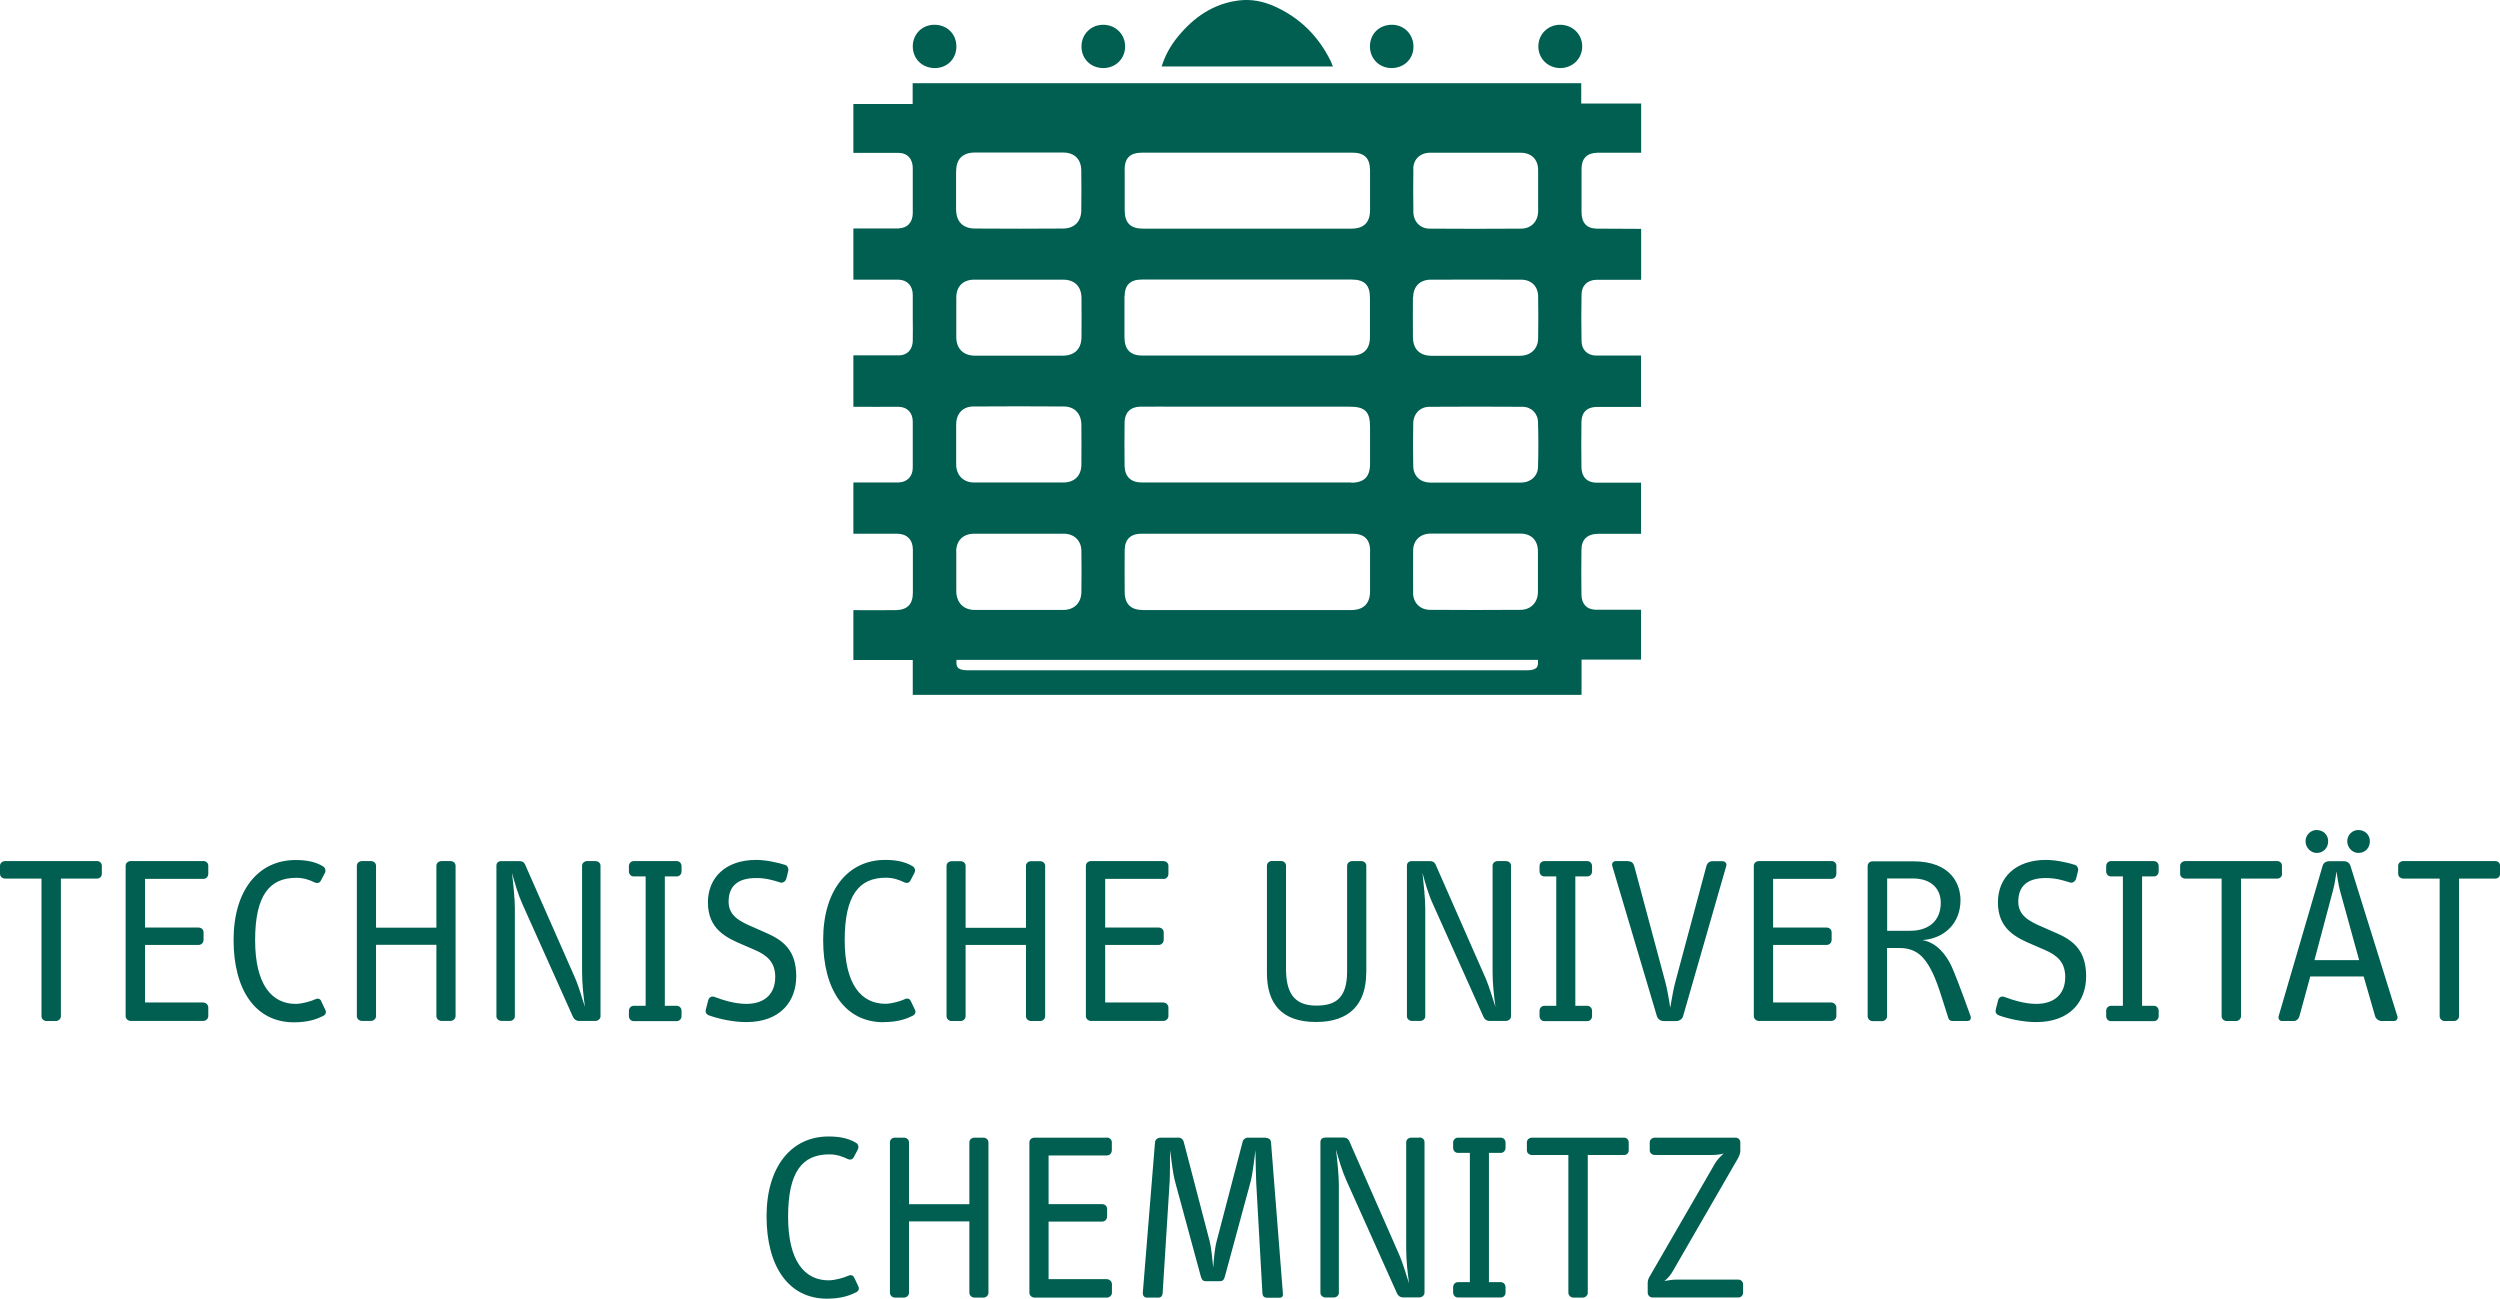 <?xml version="1.0" encoding="UTF-8"?>
<svg xmlns="http://www.w3.org/2000/svg" id="Ebene_1" data-name="Ebene 1" viewBox="0 0 233.22 121.15">
  <defs>
    <style>
      .cls-1 {
        fill: #005f50;
      }
    </style>
  </defs>
  <path class="cls-1" d="M18.96,80.33h-6.77c-.25,0-.47.18-.47.44v14.02c0,.25.22.45.47.45h6.77c.25,0,.47-.2.47-.45v-.8c0-.26-.22-.47-.49-.47h-5.41v-5.37h4.99c.27,0,.47-.2.47-.49v-.69c0-.24-.2-.44-.47-.44h-4.99v-4.54h5.43c.29,0,.47-.22.47-.49v-.74c0-.27-.22-.44-.47-.44M29.97,93.38c-.09-.18-.29-.29-.56-.16-.38.18-1.22.43-1.83.43-2.2,0-3.78-1.76-3.78-5.94s1.34-5.82,3.83-5.82c.69,0,1.2.18,1.71.42.27.13.49.05.6-.17l.36-.69c.13-.25.04-.51-.18-.64-.78-.47-1.69-.58-2.56-.58-3.41,0-5.77,2.76-5.77,7.46s2.07,7.68,5.63,7.68c1.36,0,2.16-.31,2.74-.6.18-.09.31-.29.2-.54l-.4-.84ZM55.55,80.33h-.78c-.24,0-.47.18-.47.42v9.91c0,1.09.13,2.29.27,3.27-.27-.76-.51-1.76-.95-2.76l-4.64-10.53c-.09-.2-.26-.31-.51-.31h-1.69c-.27,0-.47.14-.47.42v14.07c0,.22.22.42.47.42h.78c.25,0,.47-.2.47-.42v-10.09c0-.85-.15-2.34-.27-3.3.27.96.56,1.99.98,2.92l4.72,10.53c.11.22.31.36.53.36h1.56c.24,0,.47-.2.47-.42v-14.07c0-.25-.23-.42-.47-.42M63.13,80.33h-4.01c-.27,0-.45.22-.45.47v.49c0,.25.18.47.45.47h1.11v12.07h-1.11c-.27,0-.45.22-.45.47v.49c0,.25.18.47.45.47h4.01c.26,0,.45-.22.45-.47v-.49c0-.25-.18-.47-.45-.47h-1.11v-12.07h1.11c.26,0,.45-.22.45-.47v-.49c0-.25-.18-.47-.45-.47M148.07,81.76c.27,0,.45-.22.45-.47v-.49c0-.25-.18-.47-.45-.47h-4c-.27,0-.45.22-.45.47v.49c0,.25.18.47.45.47h1.11v12.07h-1.11c-.27,0-.45.22-.45.47v.49c0,.25.18.47.45.47h4c.27,0,.45-.22.45-.47v-.49c0-.25-.18-.47-.45-.47h-1.11v-12.07h1.11ZM108.53,82c.29,0,.47-.22.47-.49v-.74c0-.27-.23-.44-.47-.44h-6.76c-.25,0-.47.18-.47.44v14.02c0,.25.22.45.47.45h6.76c.25,0,.47-.2.47-.45v-.8c0-.26-.23-.47-.49-.47h-5.41v-5.37h4.99c.26,0,.47-.2.47-.49v-.69c0-.24-.2-.44-.47-.44h-4.99v-4.54h5.43ZM82.42,95.35c1.36,0,2.16-.31,2.74-.6.18-.09.31-.29.2-.54l-.4-.84c-.09-.18-.29-.29-.55-.16-.38.18-1.22.43-1.82.43-2.21,0-3.79-1.76-3.79-5.94s1.34-5.82,3.83-5.82c.69,0,1.2.18,1.71.42.27.13.49.05.6-.17l.36-.69c.13-.25.05-.51-.18-.64-.78-.47-1.69-.58-2.56-.58-3.4,0-5.77,2.76-5.77,7.46s2.07,7.68,5.63,7.68M9.06,80.33H.49c-.27,0-.49.18-.49.44v.74c0,.27.22.45.49.45h3.38v12.84c0,.25.22.45.47.45h.87c.24,0,.47-.2.47-.45v-12.84h3.38c.24,0,.44-.18.44-.45v-.74c0-.27-.2-.44-.44-.44M96.18,95.25h.85c.25,0,.47-.2.47-.45v-14.02c0-.27-.22-.44-.47-.44h-.85c-.25,0-.47.18-.47.44v5.77h-5.63v-5.77c0-.27-.22-.44-.47-.44h-.84c-.25,0-.47.18-.47.44v14.02c0,.25.22.45.47.45h.84c.25,0,.47-.2.47-.45v-6.65h5.63v6.65c0,.25.22.45.47.45M42.03,80.33h-.85c-.25,0-.47.18-.47.44v5.77h-5.63v-5.77c0-.27-.22-.44-.47-.44h-.85c-.25,0-.47.18-.47.44v14.02c0,.25.22.45.47.45h.85c.24,0,.47-.2.47-.45v-6.65h5.63v6.65c0,.25.22.45.47.45h.85c.24,0,.47-.2.47-.45v-14.02c0-.27-.22-.44-.47-.44M200.94,80.33h-4.01c-.27,0-.45.22-.45.47v.49c0,.25.18.47.45.47h1.11v12.07h-1.11c-.27,0-.45.22-.45.47v.49c0,.25.18.47.45.47h4.01c.26,0,.44-.22.44-.47v-.49c0-.25-.18-.47-.44-.47h-1.11v-12.07h1.11c.26,0,.44-.22.44-.47v-.49c0-.25-.18-.47-.44-.47M220.08,89.57l-1.78-6.46c-.15-.55-.24-1.23-.34-1.82-.07.62-.18,1.25-.33,1.82l-1.72,6.46h4.16ZM223.64,94.76c.09.27-.07.49-.31.49h-1.16c-.25,0-.53-.2-.6-.45l-1.07-3.71h-4.98l-1.01,3.71c-.07.25-.28.45-.53.45h-1.09c-.24,0-.4-.22-.31-.49l4.09-13.98c.09-.31.36-.44.6-.44h1.4c.25,0,.51.14.6.44l4.36,13.98ZM191.8,87.03l-1.23-.54c-1.24-.53-2.29-1.06-2.29-2.37,0-1.38.76-2.21,2.58-2.21.91,0,1.56.2,2.3.43.18.04.44-.11.51-.36l.18-.71c.07-.24-.07-.51-.26-.58-.67-.22-1.81-.47-2.72-.47-2.89,0-4.49,1.69-4.49,3.96,0,2.49,1.69,3.3,3.32,3.98l1.04.45c1.18.51,1.92,1.16,1.92,2.54,0,1.49-.91,2.5-2.7,2.5-1.11,0-2.18-.36-2.98-.65-.31-.11-.52.07-.58.31l-.22.86c-.06.25.02.45.31.56.85.31,2.23.62,3.45.62,3.27,0,4.67-2.02,4.67-4.27,0-2.38-1.16-3.34-2.8-4.05M232.78,80.33h-8.57c-.27,0-.49.18-.49.44v.74c0,.27.22.45.49.45h3.38v12.84c0,.25.22.45.47.45h.87c.24,0,.47-.2.47-.45v-12.84h3.38c.25,0,.45-.18.45-.45v-.74c0-.27-.2-.44-.45-.44M140.49,80.33h-.78c-.25,0-.47.18-.47.42v9.91c0,1.09.13,2.29.27,3.27-.27-.76-.52-1.76-.96-2.76l-4.63-10.53c-.09-.2-.27-.31-.52-.31h-1.69c-.26,0-.46.14-.46.42v14.07c0,.22.22.42.46.42h.78c.25,0,.47-.2.47-.42v-10.09c0-.85-.15-2.34-.26-3.3.26.96.55,1.99.98,2.92l4.72,10.53c.11.22.31.36.53.36h1.56c.24,0,.47-.2.47-.42v-14.07c0-.25-.22-.42-.47-.42M127.46,90.77v-10c0-.27-.22-.44-.47-.44h-.85c-.24,0-.47.18-.47.44v9.86c0,2.65-1.25,3.18-2.89,3.18-2.14,0-2.81-1.31-2.81-3.45v-9.6c0-.27-.22-.44-.47-.44h-.84c-.25,0-.47.18-.47.44v10c0,2.81,1.31,4.58,4.59,4.58,3.09,0,4.67-1.65,4.67-4.58M178.2,86.83c1.76,0,2.85-.96,2.85-2.61,0-1.31-.89-2.27-2.6-2.27h-2.4v4.88h2.16ZM183.81,94.71c.11.32.02.54-.31.54h-1.34c-.18,0-.33-.07-.4-.27-.63-1.94-1.05-3.51-1.69-4.65-.51-.91-1.2-1.89-2.85-1.89h-1.18v6.37c0,.25-.23.45-.47.45h-.87c-.25,0-.47-.2-.47-.45v-14.02c0-.27.22-.44.47-.44h3.76c3.65,0,4.43,2.23,4.43,3.63,0,2.2-1.56,3.59-3.56,3.72,1.34.22,2.23,1.38,2.72,2.43.2.42.87,2.11,1.76,4.61M74.28,91.08c0-2.38-1.16-3.34-2.8-4.05l-1.22-.54c-1.25-.53-2.29-1.06-2.29-2.37,0-1.38.76-2.21,2.58-2.21.91,0,1.56.2,2.29.43.18.04.44-.11.51-.36l.18-.71c.06-.24-.07-.51-.27-.58-.67-.22-1.81-.47-2.72-.47-2.89,0-4.5,1.69-4.5,3.96,0,2.49,1.69,3.3,3.32,3.98l1.04.45c1.18.51,1.92,1.16,1.92,2.54,0,1.49-.91,2.5-2.69,2.5-1.11,0-2.19-.36-2.98-.65-.31-.11-.51.07-.58.31l-.22.86c-.07.25.02.45.31.56.85.31,2.23.62,3.45.62,3.27,0,4.67-2.02,4.67-4.27M170.84,80.33h-6.76c-.25,0-.47.18-.47.44v14.02c0,.25.22.45.47.45h6.76c.25,0,.47-.2.47-.45v-.8c0-.26-.22-.47-.49-.47h-5.41v-5.37h4.99c.27,0,.47-.2.47-.49v-.69c0-.24-.2-.44-.47-.44h-4.99v-4.54h5.43c.29,0,.47-.22.47-.49v-.74c0-.27-.22-.44-.47-.44M212.88,81.51v-.74c0-.27-.2-.44-.44-.44h-8.57c-.26,0-.49.18-.49.44v.74c0,.27.22.45.49.45h3.38v12.84c0,.25.22.45.47.45h.87c.24,0,.47-.2.47-.45v-12.84h3.39c.24,0,.44-.18.44-.45M216.12,79.57c.62,0,1.07-.47,1.07-1.09s-.47-1.05-1.09-1.05c-.53,0-1.02.45-1.02,1.05s.49,1.09,1.05,1.09M151.87,80.33h-1.13c-.24,0-.42.2-.33.47l4.16,14c.07.25.35.45.6.45h1.24c.25,0,.54-.2.6-.45l4.03-14.02c.07-.24-.11-.44-.36-.44h-.96c-.24,0-.46.18-.53.44l-2.89,10.78c-.16.55-.36,1.69-.49,2.45-.11-.78-.31-1.89-.47-2.45l-2.89-10.78c-.09-.31-.29-.44-.58-.44M220.01,79.57c.63,0,1.07-.47,1.07-1.09s-.47-1.05-1.09-1.05c-.54,0-1.02.45-1.02,1.05s.49,1.09,1.04,1.09"></path>
  <path class="cls-1" d="M79.68,119.17c-.09-.18-.29-.29-.56-.15-.38.17-1.22.42-1.82.42-2.21,0-3.78-1.75-3.78-5.94s1.33-5.81,3.83-5.81c.69,0,1.2.18,1.71.42.27.14.49.04.6-.18l.36-.69c.13-.25.04-.52-.18-.64-.78-.47-1.69-.58-2.56-.58-3.41,0-5.77,2.76-5.77,7.45s2.07,7.68,5.63,7.68c1.36,0,2.16-.31,2.74-.6.18-.09.31-.29.2-.54l-.4-.84Z"></path>
  <path class="cls-1" d="M103.26,106.13h-6.76c-.25,0-.47.18-.47.44v14.03c0,.24.22.45.47.45h6.76c.24,0,.47-.2.47-.45v-.8c0-.27-.23-.47-.5-.47h-5.41v-5.37h4.99c.27,0,.47-.2.47-.49v-.69c0-.25-.2-.45-.47-.45h-4.99v-4.54h5.43c.29,0,.47-.22.47-.49v-.74c0-.26-.23-.44-.47-.44"></path>
  <path class="cls-1" d="M91.74,106.13h-.84c-.25,0-.47.18-.47.44v5.77h-5.63v-5.77c0-.26-.22-.44-.47-.44h-.85c-.25,0-.46.18-.46.44v14.03c0,.24.22.45.46.45h.85c.24,0,.47-.2.47-.45v-6.66h5.63v6.66c0,.24.22.45.47.45h.84c.25,0,.47-.2.47-.45v-14.03c0-.26-.22-.44-.47-.44"></path>
  <path class="cls-1" d="M140.01,106.13h-4c-.27,0-.45.22-.45.47v.48c0,.25.18.47.45.47h1.11v12.06h-1.11c-.27,0-.45.22-.45.47v.49c0,.25.18.47.45.47h4c.26,0,.44-.22.44-.47v-.49c0-.25-.18-.47-.44-.47h-1.11v-12.06h1.11c.26,0,.44-.23.44-.47v-.48c0-.25-.18-.47-.44-.47"></path>
  <path class="cls-1" d="M151.5,106.13h-8.57c-.27,0-.49.18-.49.44v.74c0,.26.22.44.49.44h3.38v12.85c0,.24.22.45.47.45h.87c.25,0,.47-.2.47-.45v-12.85h3.38c.25,0,.44-.18.44-.44v-.74c0-.26-.2-.44-.44-.44"></path>
  <path class="cls-1" d="M118.07,106.13h-1.67c-.22,0-.42.16-.47.36l-2.42,9.26c-.2.73-.27,1.69-.33,2.51-.09-.82-.16-1.8-.34-2.49l-2.42-9.28c-.05-.18-.23-.36-.45-.36h-1.71c-.26,0-.49.18-.51.42l-1.14,14.05c-.02.24.13.45.36.45h1.11c.23,0,.36-.16.38-.4l.65-10.35c.04-.56.04-2.29.04-3,.13.76.22,2.03.49,3l2.38,8.77c.09.31.2.45.47.45h1.31c.27,0,.38-.13.47-.45l2.38-8.77c.24-.91.38-2.38.47-3,0,.76.05,2.49.07,3.03l.58,10.35c.02.22.15.38.42.38h1.18c.25,0,.34-.16.31-.38l-1.11-14.11c-.02-.29-.23-.42-.49-.42"></path>
  <path class="cls-1" d="M132.43,106.13h-.78c-.24,0-.47.18-.47.42v9.9c0,1.09.13,2.3.27,3.27-.27-.76-.52-1.76-.96-2.76l-4.63-10.53c-.09-.2-.27-.31-.52-.31h-1.69c-.26,0-.47.13-.47.42v14.07c0,.22.22.43.47.43h.78c.25,0,.47-.2.47-.43v-10.08c0-.85-.15-2.34-.27-3.3.27.96.56,1.98.98,2.91l4.72,10.53c.11.22.31.36.53.36h1.56c.24,0,.47-.2.47-.43v-14.07c0-.25-.22-.42-.47-.42"></path>
  <path class="cls-1" d="M162.15,119.37h-5.72c-.45,0-.89.09-1.16.13.27-.2.58-.54.82-.98l6.01-10.41c.13-.23.25-.49.25-.73v-.81c0-.26-.2-.44-.44-.44h-7.52c-.27,0-.49.18-.49.44v.74c0,.25.22.44.49.44h5.12c.52,0,.95-.04,1.29-.14-.26.23-.6.56-.82.94l-6.07,10.5c-.1.16-.2.38-.2.63v.91c0,.24.2.45.45.45h8.01c.25,0,.44-.2.44-.45v-.78c0-.24-.2-.44-.44-.44"></path>
  <path class="cls-1" d="M145.55,6.35c1.16,0,2.06-.89,2.05-2.03,0-1.14-.91-2.01-2.07-2.01-1.13,0-2.02.89-2.02,2.01-.01,1.14.89,2.03,2.05,2.03"></path>
  <path class="cls-1" d="M143.48,43.54c-.01.87-.69,1.47-1.57,1.48-1.43,0-2.86,0-4.29,0s-2.79,0-4.18,0c-.91,0-1.57-.58-1.6-1.5-.03-1.36-.03-2.72,0-4.07.02-.85.63-1.49,1.49-1.5,2.9-.02,5.8-.02,8.7,0,.83,0,1.45.63,1.45,1.46.04,1.38.04,2.75,0,4.13M131.83,55.31c-.01-1.32-.01-2.64,0-3.97.01-.93.66-1.55,1.6-1.56,1.43,0,2.86,0,4.29,0s2.75,0,4.13,0c1,0,1.62.63,1.62,1.65,0,1.26,0,2.53,0,3.79,0,.97-.66,1.67-1.63,1.67-2.81.02-5.62.02-8.43,0-.94,0-1.58-.66-1.59-1.59M142.8,62.51c-.2.03-.41.02-.61.02-17.23,0-34.45,0-51.66,0-.21,0-.41.01-.61-.02-.59-.09-.74-.28-.69-.95h54.24c.05.66-.08.85-.67.95M89.2,51.46c0-1.02.64-1.67,1.67-1.67,1.4,0,2.79,0,4.18,0s2.79,0,4.19,0c.96,0,1.63.64,1.64,1.59.02,1.29.02,2.57,0,3.85-.01,1.01-.67,1.67-1.69,1.67-2.76,0-5.51,0-8.26,0-1.06,0-1.72-.7-1.72-1.77,0-1.23,0-2.46,0-3.69M100.88,39.64c.01,1.23.01,2.46,0,3.68,0,1.07-.65,1.69-1.69,1.69-1.4,0-2.79,0-4.19,0s-2.75,0-4.13,0c-1,0-1.66-.67-1.67-1.68,0-1.24,0-2.49,0-3.73,0-1.01.62-1.68,1.61-1.68,2.8-.02,5.62-.02,8.42,0,1.02,0,1.64.67,1.65,1.71M99.13,33.18c-1.36,0-2.71,0-4.07,0s-2.75,0-4.13,0c-1.07-.01-1.72-.66-1.72-1.74,0-1.23,0-2.46,0-3.68,0-1.04.63-1.67,1.67-1.67h8.31c1.06,0,1.69.64,1.7,1.7.01,1.21.01,2.42,0,3.62,0,1.14-.63,1.76-1.75,1.77M89.2,15.95c0-1.11.61-1.71,1.72-1.72h4.13c1.37,0,2.75,0,4.13,0,1.06,0,1.69.63,1.69,1.7.01,1.23.02,2.46,0,3.68,0,1.05-.65,1.71-1.7,1.71-2.73.02-5.47.02-8.2,0-1.16,0-1.77-.65-1.78-1.81,0-1.19,0-2.37,0-3.57M127.81,51.42c0,1.25,0,2.49,0,3.74,0,1.15-.61,1.75-1.76,1.75-6.47,0-12.94,0-19.42,0-1.12,0-1.7-.55-1.71-1.66-.01-1.32-.01-2.65,0-3.96.02-.98.56-1.5,1.55-1.5,3.29,0,6.59,0,9.88,0h9.82c1.1,0,1.65.53,1.65,1.63M126.05,45.01h-19.53c-1.02,0-1.59-.54-1.61-1.56-.02-1.35-.01-2.71,0-4.07.02-.88.54-1.42,1.43-1.44,1.25-.02,2.49,0,3.74,0h15.85c1.41,0,1.88.47,1.88,1.86,0,1.16,0,2.31,0,3.46,0,1.22-.55,1.77-1.76,1.77M104.91,27.64c.01-1.05.53-1.56,1.59-1.56h19.6c1.19,0,1.7.51,1.7,1.69,0,1.23,0,2.46,0,3.69,0,1.12-.61,1.71-1.72,1.71h-19.5c-1.12,0-1.67-.55-1.68-1.69,0-1.28,0-2.56,0-3.85M104.91,15.88c0-1.14.5-1.63,1.63-1.64h19.6c1.16,0,1.66.51,1.67,1.67,0,1.22,0,2.46,0,3.68,0,1.17-.58,1.74-1.76,1.74-6.47,0-12.95,0-19.43,0-1.16,0-1.7-.54-1.7-1.72,0-1.24,0-2.49,0-3.74M131.83,27.72c.02-1.02.65-1.63,1.65-1.63,2.81-.01,5.61-.01,8.42,0,.95,0,1.58.61,1.59,1.56.02,1.3.02,2.61,0,3.91-.01.98-.68,1.61-1.67,1.63-1.4,0-2.8,0-4.19,0s-2.71,0-4.08,0c-1.1,0-1.72-.61-1.74-1.72-.01-1.24-.01-2.49,0-3.74M131.84,15.73c.01-.87.66-1.48,1.55-1.48,1.43-.01,2.87,0,4.3,0s2.79,0,4.18,0c.99,0,1.61.62,1.62,1.59,0,1.29,0,2.56,0,3.85,0,.95-.64,1.64-1.59,1.64-2.84.02-5.69.02-8.53,0-.88,0-1.5-.65-1.52-1.53-.02-1.36-.02-2.72,0-4.07M153.09,56.88s-4.27,0-4.27,0c-.85-.04-1.29-.59-1.29-1.45-.02-1.38-.02-2.75,0-4.13,0-.98.55-1.49,1.55-1.5,0,0,4.01,0,4.01,0v-4.77s-4.14,0-4.14,0c-.89,0-1.41-.54-1.42-1.44-.02-1.4-.02-2.79,0-4.19,0-.9.49-1.42,1.41-1.44,0,0,4.15,0,4.15,0v-4.79s-4.2,0-4.2,0c-.83-.02-1.35-.55-1.35-1.39-.03-1.43-.03-2.86,0-4.29.01-.86.55-1.38,1.42-1.39,0,0,4.14,0,4.14,0v-4.75s-4.15-.02-4.15-.02c-.94-.02-1.4-.55-1.41-1.51,0-1.36,0-2.71,0-4.07,0-.97.51-1.48,1.47-1.5,0,0,4.09,0,4.09,0v-4.59h-5.59v-1.9h-62.37v1.94h-5.53v4.56h4.19c.85,0,1.35.56,1.35,1.43,0,1.4,0,2.79,0,4.18,0,.87-.49,1.41-1.35,1.44,0,0-4.19,0-4.19,0v4.78s4.2,0,4.2,0c.83.02,1.33.57,1.34,1.4,0,.72,0,1.45,0,2.18s.02,1.41,0,2.12c-.01.78-.48,1.34-1.25,1.36,0,0-4.29,0-4.29,0v4.8s4.24.01,4.24,0c.81.02,1.3.58,1.3,1.38,0,1.42,0,2.86,0,4.3,0,.82-.52,1.36-1.35,1.38h-4.19v4.78s2.78,0,4.09,0c.91.01,1.45.56,1.46,1.47,0,1.34,0,2.68,0,4.02,0,1.08-.5,1.61-1.59,1.64-1.13.01-3.96,0-3.96,0v4.65h5.54v3.25h62.39v-3.29h5.55v-4.64Z"></path>
  <path class="cls-1" d="M129.78,6.35c1.19.01,2.08-.84,2.08-1.99,0-1.15-.85-2.03-1.98-2.05-1.2-.01-2.07.83-2.08,2-.01,1.14.84,2.02,1.97,2.04"></path>
  <path class="cls-1" d="M87.21,6.35c1.15,0,2.01-.86,2.01-2.01,0-1.17-.87-2.03-2.05-2.03-1.15,0-2.01.87-2.02,2.01,0,1.17.88,2.03,2.06,2.03"></path>
  <path class="cls-1" d="M102.92,6.35c1.17,0,2.06-.9,2.04-2.04-.01-1.13-.91-2-2.04-2s-2.02.86-2.03,2c-.02,1.16.86,2.04,2.03,2.04"></path>
  <path class="cls-1" d="M124.11,5.64c-1.15-2.3-2.87-4-5.22-5.05-1.05-.47-2.16-.69-3.3-.55-2.4.29-4.22,1.57-5.71,3.38-.67.83-1.19,1.73-1.51,2.78h15.97c-.09-.22-.14-.4-.23-.56"></path>
</svg>
